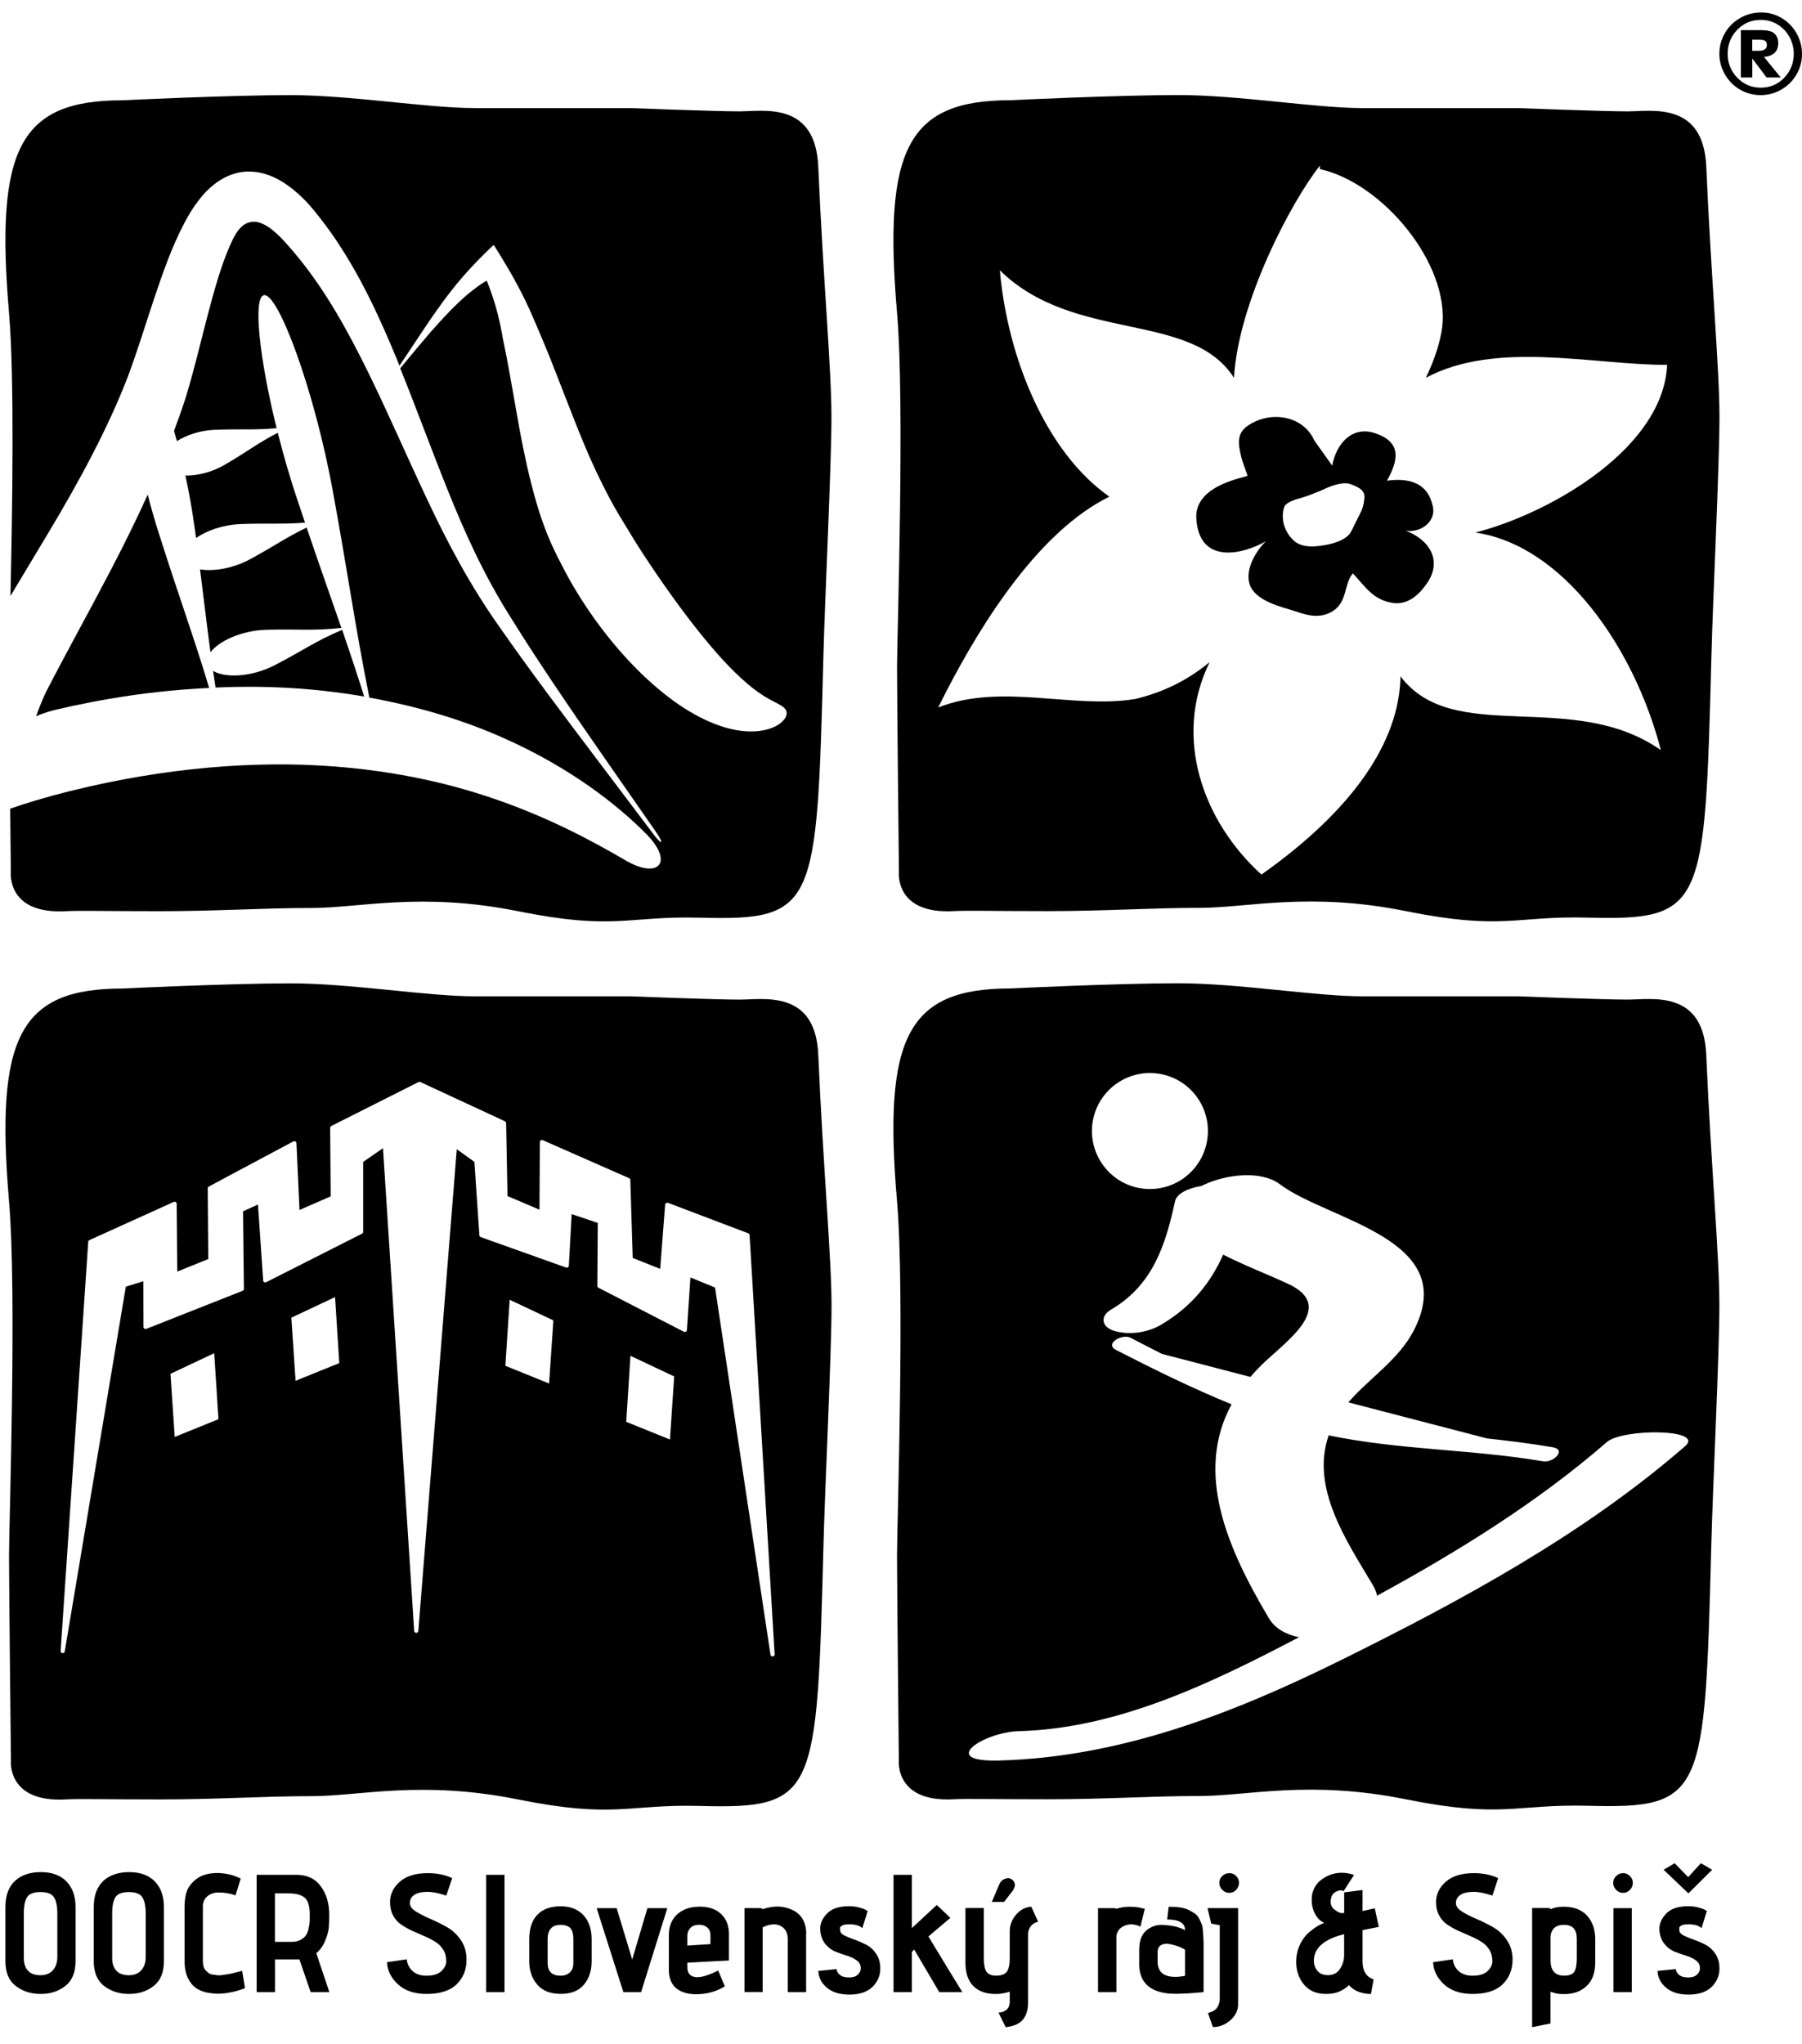<?xml version="1.0" encoding="UTF-8"?> <svg xmlns="http://www.w3.org/2000/svg" width="82" height="93" viewBox="0 0 82 93" fill="none"> <path d="M79.735 1.807V2.311H80.02C80.276 2.311 80.402 2.222 80.402 2.046C80.402 1.943 80.365 1.874 80.289 1.84C80.243 1.821 80.156 1.807 80.034 1.807H79.735ZM79.215 1.37H80.107C80.392 1.37 80.591 1.409 80.703 1.492C80.846 1.598 80.919 1.754 80.919 1.963C80.919 2.338 80.703 2.547 80.269 2.59L81.032 3.524H80.388L79.739 2.663V3.524H79.218V1.37H79.215ZM80.146 0.906C79.716 0.899 79.354 1.048 79.059 1.35C78.764 1.651 78.618 2.019 78.618 2.447C78.618 2.871 78.764 3.233 79.052 3.534C79.344 3.836 79.699 3.989 80.123 3.989C80.548 3.989 80.906 3.836 81.197 3.531C81.482 3.229 81.625 2.868 81.625 2.447C81.625 2.159 81.552 1.893 81.409 1.645C81.264 1.399 81.065 1.207 80.813 1.071C80.604 0.962 80.385 0.906 80.146 0.906ZM80.153 0.567C80.498 0.567 80.819 0.66 81.115 0.846C81.409 1.032 81.635 1.28 81.794 1.592C81.93 1.864 82 2.149 82 2.447C82 2.802 81.91 3.127 81.728 3.425C81.545 3.723 81.297 3.955 80.982 4.118C80.713 4.257 80.428 4.327 80.126 4.327C79.769 4.327 79.44 4.237 79.142 4.055C78.844 3.873 78.615 3.624 78.449 3.306C78.31 3.034 78.24 2.749 78.24 2.45C78.24 2.089 78.333 1.761 78.519 1.462C78.701 1.164 78.956 0.932 79.278 0.77C79.543 0.634 79.835 0.567 80.153 0.567Z" fill="black"></path> <path d="M77.643 47.988C77.517 45.004 75.157 45.475 74.053 45.475C72.949 45.475 69.084 45.326 69.084 45.326H62.039C59.828 45.326 56.377 44.732 53.615 44.732C50.854 44.732 45.957 44.968 45.957 44.968C41.306 44.974 40.179 47.189 40.819 54.641C41.177 58.828 40.819 69.284 40.819 70.763C40.819 72.241 40.902 80.085 40.902 80.085C40.902 80.085 40.7 82.004 43.398 81.855C44.015 81.822 45.056 81.855 47.678 81.855C50.3 81.855 52.372 81.706 54.583 81.706C56.794 81.706 59.553 80.967 63.972 81.855C68.391 82.744 68.944 82.067 72.256 82.15C77.55 82.29 77.574 81.68 77.872 70.319C77.945 67.507 78.24 61.593 78.24 59.375C78.243 57.161 77.859 53.014 77.643 47.988ZM49.713 51.094C49.912 49.652 51.245 48.641 52.687 48.84C54.132 49.039 55.14 50.371 54.941 51.813C54.742 53.259 53.41 54.267 51.964 54.068C50.526 53.869 49.514 52.536 49.713 51.094ZM76.679 65.793C72.047 69.818 66.495 72.815 61.015 75.527C56.105 77.953 50.986 79.946 45.447 80.092C42.655 80.165 44.777 78.795 46.365 78.756C50.867 78.636 55.127 76.571 59.112 74.482C58.528 74.366 58.024 74.091 57.746 73.627C55.836 70.418 54.358 66.997 56.042 63.887C54.255 63.158 52.525 62.306 50.791 61.417C50.24 61.136 51.059 60.662 51.441 60.857C51.911 61.099 52.389 61.348 52.873 61.593L56.901 62.641C57.083 62.429 57.279 62.22 57.494 62.014C58.605 60.957 60.822 59.428 58.611 58.404C57.623 57.947 56.615 57.565 55.661 57.078C55.081 58.374 54.215 59.455 52.823 60.274C52.216 60.629 51.368 60.751 50.691 60.542C50.124 60.363 50.041 59.879 50.569 59.571C52.438 58.474 53.035 56.67 53.469 54.651C53.546 54.293 54.076 54.051 54.666 53.955C55.76 53.408 57.388 53.229 58.246 53.879C60.431 55.526 66.451 56.339 64.356 60.486C63.667 61.852 62.314 62.691 61.356 63.798L67.668 65.439C68.666 65.548 69.664 65.671 70.655 65.84C71.308 65.953 70.675 66.559 70.221 66.48C67.012 65.933 63.66 65.966 60.461 65.299C59.632 67.686 61.263 70.083 62.477 72.119C62.573 72.281 62.632 72.44 62.662 72.593C66.352 70.581 69.949 68.356 73.125 65.601C73.834 64.985 77.607 64.988 76.679 65.793Z" fill="black"></path> <path d="M37.236 47.989C37.11 45.008 34.75 45.476 33.646 45.476C32.542 45.476 28.676 45.326 28.676 45.326H21.632C19.424 45.326 15.969 44.736 13.208 44.736C10.446 44.736 5.55 44.972 5.55 44.972C0.899 44.978 -0.225 47.19 0.411 54.649C0.769 58.836 0.411 69.291 0.411 70.77C0.411 72.249 0.498 80.092 0.498 80.092C0.498 80.092 0.295 82.012 2.994 81.862C3.611 81.826 4.651 81.862 7.274 81.862C9.899 81.862 11.971 81.713 14.179 81.713C16.387 81.713 19.149 80.974 23.571 81.862C27.99 82.751 28.544 82.071 31.855 82.158C37.15 82.297 37.173 81.687 37.471 70.326C37.544 67.518 37.839 61.6 37.839 59.379C37.836 57.161 37.451 53.014 37.236 47.989ZM7.95 65.37L7.758 62.499L9.747 61.561L9.942 64.564L7.95 65.37ZM13.45 62.817L13.258 59.946L15.247 59.008L15.439 62.011L13.45 62.817ZM24.986 62.94L22.997 62.134L23.193 59.131L25.182 60.069L24.986 62.94ZM30.486 65.489L28.497 64.683L28.689 61.68L30.679 62.618L30.486 65.489ZM35.164 75.358C35.161 75.358 35.157 75.358 35.154 75.358C35.108 75.358 35.068 75.325 35.061 75.279L32.538 58.574L31.418 58.116L31.259 60.506C31.255 60.54 31.239 60.566 31.209 60.583C31.183 60.599 31.146 60.599 31.119 60.586L27.234 58.584C27.201 58.567 27.181 58.534 27.181 58.498L27.201 55.633L26.014 55.235L25.885 57.583C25.885 57.612 25.868 57.639 25.842 57.655C25.815 57.672 25.785 57.675 25.759 57.665L21.877 56.28C21.84 56.266 21.817 56.233 21.814 56.197L21.588 52.858L20.786 52.282L19.036 74.198C19.032 74.248 18.989 74.284 18.94 74.284C18.89 74.284 18.85 74.244 18.847 74.195L17.428 52.235L16.526 52.858V56.038C16.526 56.074 16.506 56.107 16.473 56.124L12.111 58.332C12.081 58.345 12.047 58.345 12.021 58.328C11.995 58.312 11.975 58.282 11.975 58.252L11.739 54.798L11.06 55.106L11.099 58.633C11.099 58.673 11.076 58.71 11.04 58.723L6.66 60.453C6.631 60.463 6.597 60.46 6.571 60.443C6.544 60.427 6.528 60.397 6.528 60.364L6.521 58.289L5.726 58.534L2.947 75.126C2.941 75.176 2.894 75.212 2.841 75.206C2.792 75.199 2.755 75.156 2.759 75.106L4.015 56.495C4.018 56.462 4.038 56.429 4.071 56.416L7.907 54.678C7.937 54.665 7.97 54.669 7.996 54.685C8.023 54.702 8.04 54.731 8.04 54.765L8.066 57.848L9.478 57.278L9.452 54.065C9.452 54.029 9.472 53.995 9.502 53.979L13.347 51.927C13.377 51.91 13.41 51.914 13.44 51.927C13.47 51.943 13.486 51.973 13.49 52.006L13.629 55.046L15.048 54.426L15.024 51.31C15.024 51.274 15.044 51.241 15.078 51.224L19.046 49.225C19.072 49.212 19.102 49.212 19.129 49.225L22.974 51.009C23.007 51.025 23.027 51.055 23.031 51.091L23.094 54.413L24.549 55.033L24.566 51.957C24.566 51.923 24.582 51.894 24.609 51.877C24.635 51.861 24.668 51.857 24.698 51.87L28.627 53.598C28.66 53.611 28.683 53.644 28.683 53.681L28.792 57.228L30.042 57.725L30.267 54.804C30.271 54.775 30.287 54.748 30.311 54.731C30.337 54.715 30.367 54.712 30.397 54.721L34.05 56.107C34.087 56.12 34.11 56.154 34.11 56.19L35.25 75.265C35.254 75.308 35.214 75.352 35.164 75.358Z" fill="black"></path> <path d="M9.696 30.52C9.733 30.765 9.769 31.017 9.809 31.279C10.439 31.252 11.062 31.239 11.682 31.246C13.386 31.262 15.024 31.422 16.572 31.687C16.214 30.55 15.889 29.585 15.571 28.653C14.328 29.18 13.814 29.582 12.524 30.251C11.437 30.815 10.23 30.851 9.696 30.52Z" fill="black"></path> <path d="M37.235 7.579C37.106 4.596 34.749 5.066 33.645 5.066C32.541 5.066 28.672 4.917 28.672 4.917H21.631C19.423 4.917 15.972 4.327 13.207 4.327C10.446 4.327 5.549 4.563 5.549 4.563C0.895 4.569 -0.229 6.78 0.411 14.236C0.663 17.193 0.56 23.27 0.477 27.112C1.034 26.177 1.594 25.256 2.145 24.334C3.673 21.788 4.936 19.424 5.821 17.127C6.252 15.976 6.613 14.78 7.005 13.61C7.402 12.436 7.794 11.279 8.397 10.129C8.47 9.993 8.559 9.834 8.675 9.641C8.788 9.459 8.908 9.287 9.034 9.121C9.285 8.793 9.574 8.501 9.899 8.275C10.224 8.05 10.592 7.891 10.976 7.831C11.361 7.772 11.755 7.815 12.117 7.931C12.846 8.163 13.482 8.687 13.99 9.23C14.195 9.456 14.387 9.688 14.56 9.913C14.729 10.132 14.901 10.357 15.064 10.589C16.36 12.433 17.245 14.379 18.051 16.321C18.097 16.427 18.134 16.534 18.177 16.64L18.797 15.708L19.344 14.889C19.526 14.617 19.685 14.385 19.887 14.1C20.275 13.55 20.686 13.013 21.12 12.522C21.339 12.274 21.561 12.035 21.79 11.8L22.142 11.448L22.321 11.276L22.413 11.19C22.427 11.18 22.447 11.146 22.456 11.16L22.49 11.176C22.987 11.965 23.454 12.748 23.919 13.699C24.031 13.938 24.147 14.183 24.253 14.438L24.552 15.134C24.721 15.529 24.887 15.93 25.052 16.341L26.067 18.937C26.425 19.849 26.816 20.817 27.306 21.814C27.499 22.206 27.691 22.587 27.897 22.955C28.102 23.326 28.301 23.648 28.546 24.049C28.987 24.791 29.445 25.484 29.909 26.164C30.834 27.513 31.759 28.733 32.584 29.675C33.413 30.623 34.136 31.259 34.666 31.601C34.935 31.78 35.17 31.896 35.369 31.999C35.568 32.105 35.727 32.197 35.78 32.347C35.83 32.486 35.773 32.681 35.545 32.874C35.319 33.066 34.898 33.242 34.361 33.272C33.821 33.305 33.191 33.189 32.551 32.943C31.911 32.698 31.262 32.33 30.628 31.869C29.362 30.944 28.142 29.668 27.058 28.16C26.521 27.41 26 26.575 25.563 25.706C25.354 25.312 25.112 24.821 24.923 24.354C24.731 23.88 24.568 23.402 24.426 22.922C24.068 21.702 23.849 20.618 23.66 19.627L23.173 16.888C23.096 16.464 23.017 16.056 22.934 15.652L22.874 15.363L22.841 15.164L22.758 14.747C22.636 14.173 22.453 13.53 22.168 12.817L22.151 12.777C22.148 12.758 22.135 12.781 22.125 12.781L22.069 12.814L21.956 12.883C21.88 12.933 21.8 12.986 21.724 13.043C21.568 13.155 21.409 13.281 21.243 13.421C20.918 13.702 20.573 14.037 20.209 14.428C20.033 14.614 19.808 14.869 19.602 15.098L18.969 15.844L18.213 16.756C18.942 18.562 19.605 20.386 20.345 22.226C21.14 24.218 22.042 26.214 23.299 28.186C24.535 30.172 25.937 32.221 27.459 34.412L29.833 37.823C30.244 38.417 30.134 38.49 29.707 37.913L27.204 34.598C25.593 32.466 24.098 30.487 22.748 28.547C21.372 26.615 20.318 24.599 19.4 22.64C18.475 20.677 17.649 18.761 16.741 16.911C15.833 15.068 14.848 13.278 13.575 11.717C13.419 11.521 13.25 11.332 13.081 11.136C12.915 10.947 12.75 10.775 12.577 10.616C12.329 10.39 12.09 10.218 11.798 10.125C11.51 10.026 11.178 10.119 10.97 10.338C10.86 10.444 10.774 10.566 10.698 10.695C10.661 10.758 10.625 10.825 10.592 10.891L10.469 11.16C10.061 12.081 9.753 13.185 9.451 14.335C9.146 15.492 8.864 16.719 8.47 18.025C8.304 18.549 8.115 19.076 7.92 19.603C7.966 19.756 8.006 19.912 8.049 20.067C8.493 19.792 9.1 19.58 9.76 19.554C10.97 19.504 11.576 19.577 12.587 19.477C11.788 16.245 11.517 13.553 12.001 13.431C12.644 13.265 14.315 17.753 15.16 22.421C15.889 26.429 16.134 28.352 16.808 31.737C19.088 32.148 21.164 32.788 22.931 33.583C25.971 34.932 28.105 36.627 29.398 37.929C30.695 39.242 29.959 40.018 28.457 39.136C26.958 38.264 24.784 37.067 21.943 36.159C19.108 35.244 15.598 34.671 11.706 34.79C9.76 34.846 7.724 35.065 5.649 35.453C5.132 35.549 4.608 35.658 4.087 35.775L3.129 36.003C2.635 36.126 2.138 36.262 1.637 36.411C1.253 36.524 0.858 36.656 0.464 36.789C0.451 35.32 0.431 33.57 0.421 32.231C0.444 35.045 0.494 39.683 0.494 39.683C0.494 39.683 0.292 41.602 2.99 41.453C3.61 41.42 4.648 41.453 7.27 41.453C9.892 41.453 11.964 41.307 14.175 41.307C16.387 41.307 19.148 40.568 23.567 41.453C27.986 42.342 28.536 41.662 31.852 41.748C37.146 41.888 37.169 41.278 37.467 29.917C37.54 27.109 37.835 21.188 37.835 18.97C37.835 16.752 37.451 12.605 37.235 7.579Z" fill="black"></path> <path d="M11.373 25.445C10.581 25.87 9.713 26.002 9.103 25.903C9.282 27.312 9.411 28.439 9.577 29.672C9.964 29.165 10.976 28.688 12.103 28.651C13.555 28.608 14.198 28.711 15.534 28.565C15.053 27.166 14.566 25.81 13.953 24C13.005 24.457 12.487 24.842 11.373 25.445Z" fill="black"></path> <path d="M12.64 19.689C11.742 20.149 11.271 20.537 10.227 21.144C9.627 21.492 8.97 21.644 8.437 21.634C8.592 22.357 8.732 23.113 8.838 23.875C8.867 24.084 8.894 24.283 8.921 24.476C9.408 24.137 10.14 23.875 10.943 23.842C12.203 23.793 12.842 23.862 13.88 23.776C13.777 23.471 13.674 23.159 13.562 22.828C13.204 21.777 12.899 20.709 12.64 19.689Z" fill="black"></path> <path d="M6.723 22.501C6.206 23.641 5.643 24.785 5.033 25.949C4.055 27.825 3.04 29.645 2.112 31.445C2.089 31.492 2.042 31.581 2.046 31.581L2.026 31.621L1.993 31.701L1.926 31.853L1.807 32.145L1.701 32.423L1.651 32.559C1.655 32.566 1.635 32.596 1.651 32.582L1.688 32.566L1.764 32.533C1.993 32.443 2.208 32.373 2.424 32.317L2.586 32.277L3.276 32.121C3.849 31.999 4.423 31.886 4.993 31.79C6.521 31.528 8.036 31.369 9.518 31.296C8.775 28.833 8.192 27.301 7.221 24.241C7.035 23.665 6.869 23.078 6.723 22.501Z" fill="black"></path> <path d="M63.962 24.141C64.659 24.264 65.428 23.694 65.172 22.934C64.907 21.874 63.966 21.748 63.114 21.87C63.598 20.992 63.85 20.12 62.547 19.699C61.503 19.371 60.8 20.206 60.621 21.184L59.805 20.034C59.318 18.933 57.869 18.658 56.825 19.338C56.255 19.692 56.341 20.196 56.487 20.806C56.54 21.028 56.686 21.383 56.769 21.635C56.795 21.715 54.345 22.01 54.438 23.584C54.564 25.719 56.576 25.215 57.604 24.625C57.16 25.05 56.633 25.918 56.871 26.604C57.147 27.344 58.254 27.592 58.95 27.811C59.51 28.007 60.081 28.156 60.651 27.801C61.324 27.373 61.151 26.561 61.562 26.084C62.139 26.697 62.484 27.311 63.425 27.436C64.055 27.506 64.546 27.092 64.917 26.561C65.653 25.527 65.07 24.559 63.962 24.141ZM61.957 23.226C61.854 23.448 61.741 23.664 61.632 23.876C61.556 24.025 61.483 24.234 61.357 24.353C60.995 24.698 60.326 24.817 59.848 24.854C59.523 24.877 59.132 24.831 58.884 24.602C58.459 24.218 58.264 23.627 58.436 23.074C58.512 22.835 59.01 22.706 59.205 22.653C59.461 22.583 60.087 22.338 60.273 22.245C60.571 22.102 61.135 21.894 61.469 22.029C61.748 22.139 62.103 22.268 62.089 22.623C62.08 22.809 62.033 23.057 61.957 23.226Z" fill="black"></path> <path d="M77.644 7.58C77.515 4.599 75.158 5.067 74.054 5.067C72.95 5.067 69.085 4.918 69.085 4.918H62.04C59.832 4.918 56.381 4.324 53.616 4.324C50.851 4.324 45.958 4.56 45.958 4.56C41.307 4.566 40.18 6.777 40.82 14.233C41.178 18.42 40.82 28.876 40.82 30.358C40.82 31.837 40.906 39.68 40.906 39.68C40.906 39.68 40.704 41.6 43.399 41.45C44.019 41.414 45.056 41.45 47.679 41.45C50.304 41.45 52.376 41.301 54.584 41.301C56.795 41.301 59.557 40.562 63.973 41.45C68.392 42.339 68.945 41.659 72.26 41.745C77.555 41.881 77.578 41.271 77.876 29.91C77.949 27.102 78.244 21.185 78.244 18.964C78.244 16.753 77.86 12.605 77.644 7.58ZM75.576 34.124C71.544 31.303 66.134 33.971 63.731 30.769C63.674 33.753 61.566 36.846 57.402 39.786C54.737 37.376 53.364 33.537 55.045 30.123C54.15 30.852 53.109 31.449 51.66 31.8C48.813 32.264 45.564 31.054 42.693 32.185C44.311 28.913 46.824 24.762 49.893 22.916C50.096 22.793 50.288 22.693 50.48 22.594C47.636 20.608 45.855 16.338 45.498 12.297C48.882 15.619 54.2 14.124 56.152 17.19C56.351 13.703 58.814 9.091 60.064 7.533V7.692C62.932 8.332 65.965 12.005 65.63 14.876C65.541 15.562 65.275 16.375 64.884 17.187C68.087 15.476 72.456 16.6 75.864 16.6C75.685 20.376 70.649 23.254 67.41 24.152C67.318 24.179 67.225 24.202 67.135 24.228C71.127 24.805 74.369 29.456 75.576 34.124Z" fill="black"></path> <path d="M77.398 84.764L76.821 85.397L76.205 84.764L75.704 85.062L76.831 86.136L77.912 85.062L77.398 84.764ZM75.817 90.429C76.066 90.638 76.404 90.741 76.835 90.741C77.296 90.741 77.647 90.625 77.886 90.393C78.124 90.161 78.244 89.882 78.244 89.551C78.244 89.296 78.184 89.077 78.065 88.894C77.945 88.712 77.799 88.573 77.627 88.483C77.455 88.39 77.282 88.314 77.11 88.254C76.937 88.195 76.785 88.132 76.649 88.069C76.516 88.006 76.44 87.936 76.424 87.86C76.424 87.823 76.42 87.784 76.414 87.734C76.407 87.684 76.437 87.641 76.503 87.601C76.573 87.562 76.675 87.542 76.818 87.542C77.106 87.542 77.309 87.601 77.428 87.718L77.67 86.938L77.581 86.885C77.521 86.849 77.418 86.812 77.276 86.776C77.133 86.736 76.981 86.72 76.818 86.72C76.357 86.72 76.019 86.836 75.807 87.071C75.608 87.28 75.509 87.509 75.509 87.757C75.509 87.787 75.512 87.817 75.515 87.85C75.542 88.095 75.621 88.294 75.754 88.453C75.886 88.609 76.042 88.725 76.218 88.792C76.394 88.861 76.566 88.921 76.739 88.974C76.911 89.027 77.057 89.1 77.176 89.186C77.296 89.276 77.355 89.392 77.355 89.541C77.355 89.653 77.309 89.75 77.219 89.836C77.126 89.919 76.997 89.962 76.831 89.962C76.639 89.962 76.496 89.922 76.4 89.839C76.308 89.76 76.261 89.67 76.261 89.581L75.426 89.663C75.439 89.965 75.568 90.22 75.817 90.429ZM74.255 86.809H73.42V90.628H74.255V86.809ZM74.169 85.977C74.259 85.884 74.302 85.778 74.302 85.655C74.302 85.539 74.259 85.437 74.169 85.347C74.08 85.258 73.977 85.215 73.861 85.215C73.738 85.215 73.632 85.258 73.543 85.347C73.45 85.437 73.407 85.539 73.407 85.655C73.407 85.778 73.453 85.884 73.543 85.977C73.632 86.07 73.742 86.113 73.861 86.113C73.977 86.113 74.08 86.07 74.169 85.977ZM71.64 89.697C71.564 89.819 71.408 89.879 71.176 89.879C70.765 89.879 70.559 89.65 70.559 89.193V88.155C70.559 87.973 70.609 87.83 70.712 87.724C70.814 87.618 70.967 87.568 71.176 87.568C71.56 87.568 71.752 87.777 71.752 88.195V89.087C71.752 89.372 71.716 89.577 71.64 89.697ZM70.559 90.612C70.569 90.612 70.609 90.625 70.678 90.648C70.748 90.675 70.818 90.691 70.887 90.701C70.957 90.711 71.056 90.718 71.176 90.718C71.6 90.718 71.945 90.595 72.203 90.346C72.462 90.101 72.591 89.746 72.591 89.282V88.221C72.591 87.784 72.469 87.429 72.223 87.154C71.978 86.879 71.62 86.743 71.146 86.743C70.924 86.743 70.728 86.779 70.559 86.856L70.513 86.802H69.72V92.223L70.556 92.054V90.612H70.559ZM65.709 90.273C66.027 90.565 66.462 90.711 67.012 90.711C67.625 90.711 68.083 90.562 68.381 90.27C68.679 89.975 68.829 89.6 68.829 89.15C68.829 88.808 68.742 88.513 68.57 88.261C68.398 88.009 68.189 87.814 67.944 87.674C67.698 87.535 67.45 87.412 67.198 87.303C66.946 87.197 66.73 87.088 66.548 86.975C66.365 86.862 66.266 86.743 66.253 86.61V86.564C66.253 86.428 66.312 86.312 66.435 86.219C66.571 86.116 66.787 86.067 67.075 86.067C67.287 86.067 67.566 86.123 67.91 86.236C67.937 86.166 67.97 86.06 68.016 85.924C68.063 85.788 68.099 85.672 68.129 85.579L68.175 85.443C67.857 85.291 67.486 85.215 67.065 85.215C66.511 85.215 66.087 85.347 65.792 85.606C65.494 85.868 65.348 86.176 65.348 86.531C65.348 86.763 65.394 86.968 65.49 87.141C65.583 87.313 65.706 87.452 65.858 87.555C66.011 87.658 66.177 87.754 66.359 87.837C66.541 87.92 66.724 87.999 66.903 88.076C67.082 88.152 67.247 88.238 67.4 88.331C67.552 88.424 67.675 88.546 67.768 88.692C67.861 88.838 67.91 89.014 67.91 89.219C67.91 89.382 67.837 89.534 67.688 89.673C67.542 89.813 67.314 89.882 67.002 89.882C66.75 89.882 66.544 89.813 66.385 89.677C66.226 89.541 66.137 89.359 66.11 89.136L65.212 89.266C65.232 89.647 65.394 89.982 65.709 90.273ZM60.975 89.571C60.849 89.763 60.663 89.856 60.421 89.856C60.193 89.856 60.024 89.776 59.911 89.61C59.828 89.494 59.788 89.358 59.788 89.206C59.788 89.15 59.791 89.09 59.801 89.03C59.888 88.543 60.342 88.195 61.164 87.993V88.924C61.167 89.166 61.101 89.382 60.975 89.571ZM62.003 89.233V87.807L62.742 87.661L62.56 86.816L62.003 86.938V85.984L61.167 86.09V87.028L61.084 87.034H61.068C60.972 87.034 60.852 86.975 60.71 86.859C60.604 86.773 60.551 86.657 60.551 86.507C60.551 86.458 60.557 86.405 60.574 86.348C60.604 86.206 60.687 86.106 60.816 86.05C60.892 86.013 60.959 85.997 61.015 85.997C61.061 85.997 61.101 86.01 61.138 86.037L61.615 85.297C61.423 85.231 61.237 85.198 61.058 85.198C60.799 85.198 60.547 85.264 60.305 85.397C59.894 85.629 59.689 85.977 59.689 86.434C59.689 86.67 59.742 86.882 59.845 87.074C59.947 87.267 60.087 87.403 60.259 87.479C60.179 87.505 60.083 87.548 59.971 87.615C59.858 87.681 59.729 87.774 59.583 87.893C59.437 88.013 59.307 88.175 59.195 88.384C59.082 88.593 59.016 88.821 58.989 89.07C58.986 89.136 58.983 89.199 58.983 89.262C58.983 89.627 59.085 89.952 59.294 90.23C59.533 90.552 59.881 90.711 60.335 90.711C60.597 90.711 60.819 90.668 60.998 90.578C61.177 90.489 61.303 90.399 61.38 90.307C61.515 90.459 61.678 90.565 61.867 90.628C62.042 90.684 62.205 90.711 62.344 90.711H62.384L62.507 90.048C62.169 89.935 62.003 89.663 62.003 89.233ZM56.38 85.655C56.38 85.533 56.337 85.43 56.251 85.344C56.165 85.258 56.062 85.215 55.939 85.215C55.817 85.215 55.711 85.258 55.621 85.344C55.532 85.43 55.485 85.533 55.485 85.655C55.485 85.778 55.532 85.884 55.621 85.977C55.714 86.07 55.82 86.113 55.939 86.113C56.062 86.113 56.165 86.067 56.251 85.977C56.337 85.884 56.38 85.778 56.38 85.655ZM55.449 91.212C55.409 91.301 55.369 91.367 55.319 91.41C55.27 91.454 55.217 91.49 55.15 91.517C55.087 91.543 55.044 91.56 55.021 91.566C54.998 91.573 54.978 91.573 54.965 91.573L55.194 92.219C55.479 92.219 55.737 92.12 55.972 91.921C56.208 91.722 56.331 91.48 56.34 91.198V86.806H54.948L55.117 87.509L55.505 87.585V90.893C55.505 91.016 55.489 91.122 55.449 91.212ZM53.483 89.935C52.946 89.935 52.677 89.703 52.677 89.233V88.811C52.677 88.659 52.727 88.553 52.83 88.49C52.899 88.45 52.982 88.43 53.075 88.43C53.115 88.43 53.155 88.433 53.198 88.437C53.344 88.463 53.483 88.5 53.612 88.546C53.741 88.596 53.847 88.646 53.927 88.702V89.886C53.761 89.919 53.615 89.935 53.483 89.935ZM54.756 88.072C54.752 88.006 54.746 87.913 54.736 87.797C54.726 87.681 54.706 87.588 54.676 87.519C54.647 87.449 54.607 87.369 54.564 87.276C54.517 87.184 54.454 87.111 54.375 87.054C54.295 86.998 54.199 86.945 54.093 86.892C53.987 86.839 53.858 86.799 53.702 86.776C53.546 86.753 53.373 86.743 53.181 86.743L53.112 87.323C53.655 87.323 53.927 87.485 53.927 87.81C53.821 87.751 53.685 87.698 53.523 87.654C53.36 87.611 53.168 87.585 52.946 87.575C52.919 87.568 52.893 87.568 52.863 87.568C52.674 87.568 52.508 87.608 52.362 87.691C52.011 87.863 51.839 88.201 51.839 88.705V89.339V89.445C51.878 90.181 52.316 90.595 53.148 90.688C53.244 90.698 53.364 90.704 53.506 90.704C53.821 90.704 54.242 90.678 54.769 90.628V88.357C54.763 88.235 54.759 88.138 54.756 88.072ZM50.798 88.172C50.798 87.906 50.917 87.721 51.156 87.615C51.262 87.568 51.371 87.545 51.484 87.545C51.616 87.545 51.752 87.582 51.895 87.651L52.094 86.836C51.885 86.789 51.746 86.763 51.676 86.753C51.63 86.749 51.56 86.746 51.464 86.746H51.311C51.139 86.749 50.97 86.783 50.801 86.839L50.741 86.809H49.965V90.628H50.801V88.172H50.798ZM46.06 86.047C46.14 85.941 46.183 85.841 46.183 85.748C46.183 85.732 46.18 85.718 46.176 85.702C46.156 85.599 46.097 85.523 45.994 85.473C45.964 85.453 45.924 85.443 45.881 85.443C45.842 85.443 45.792 85.453 45.735 85.473C45.619 85.51 45.533 85.586 45.483 85.702L45.132 86.524H45.689L46.06 86.047ZM46.551 91.875C46.707 91.682 46.783 91.424 46.783 91.092V87.983C46.783 87.857 46.823 87.741 46.902 87.635C46.982 87.528 47.095 87.459 47.24 87.426L46.929 86.74C46.644 86.766 46.412 86.892 46.226 87.117C46.04 87.343 45.948 87.591 45.948 87.86V89.057C45.948 89.388 45.898 89.607 45.802 89.716C45.706 89.826 45.546 89.879 45.324 89.879C45.125 89.879 44.983 89.823 44.897 89.707C44.81 89.591 44.767 89.375 44.767 89.053V86.802H43.932V89.282C43.932 89.756 44.051 90.111 44.293 90.353C44.535 90.595 44.877 90.714 45.324 90.714C45.513 90.714 45.719 90.678 45.948 90.608V91.049C45.948 91.228 45.895 91.358 45.792 91.437C45.689 91.517 45.57 91.56 45.437 91.56L45.765 92.223C46.133 92.183 46.395 92.067 46.551 91.875ZM42.248 88.095L43.246 87.25L42.629 86.663L41.495 87.714V85.291H40.66V90.628H41.495V88.798L41.601 88.692L42.742 90.628H43.793C43.504 90.164 42.987 89.322 42.248 88.095ZM37.63 90.429C37.879 90.638 38.22 90.741 38.648 90.741C39.108 90.741 39.46 90.625 39.699 90.393C39.937 90.161 40.057 89.882 40.057 89.551C40.057 89.296 39.997 89.077 39.877 88.894C39.758 88.712 39.612 88.573 39.44 88.483C39.268 88.394 39.095 88.314 38.923 88.254C38.75 88.195 38.598 88.132 38.462 88.069C38.326 88.006 38.253 87.936 38.236 87.86C38.236 87.823 38.233 87.784 38.223 87.734C38.217 87.684 38.246 87.641 38.316 87.601C38.386 87.562 38.489 87.542 38.631 87.542C38.919 87.542 39.122 87.601 39.241 87.718L39.483 86.938L39.39 86.885C39.331 86.849 39.228 86.812 39.085 86.776C38.943 86.736 38.79 86.72 38.628 86.72C38.167 86.72 37.829 86.836 37.617 87.071C37.418 87.28 37.322 87.509 37.322 87.757C37.322 87.787 37.325 87.817 37.328 87.85C37.355 88.095 37.434 88.294 37.567 88.453C37.703 88.609 37.855 88.725 38.031 88.792C38.207 88.858 38.379 88.921 38.551 88.974C38.724 89.027 38.87 89.1 38.989 89.186C39.108 89.276 39.168 89.392 39.168 89.541C39.168 89.653 39.122 89.75 39.032 89.836C38.943 89.919 38.813 89.962 38.644 89.962C38.452 89.962 38.309 89.922 38.213 89.839C38.12 89.76 38.071 89.67 38.071 89.581L37.235 89.663C37.252 89.965 37.381 90.22 37.63 90.429ZM36.688 87.989C36.688 87.452 36.473 87.081 36.042 86.882C35.833 86.786 35.614 86.736 35.379 86.736C35.17 86.736 34.951 86.773 34.716 86.852L34.616 86.806H33.877V90.625H34.706V87.681C34.895 87.588 35.067 87.545 35.223 87.545C35.329 87.545 35.429 87.568 35.518 87.615C35.737 87.727 35.846 87.93 35.846 88.225V90.628H36.682V87.989H36.688ZM31.278 88.51V88.052C31.278 87.93 31.321 87.82 31.407 87.718C31.494 87.615 31.633 87.565 31.825 87.565C31.968 87.565 32.087 87.605 32.183 87.688C32.279 87.767 32.329 87.886 32.329 88.039V88.444L31.278 88.51ZM33.174 88.019C33.174 87.618 33.055 87.303 32.82 87.078C32.584 86.852 32.256 86.74 31.835 86.74C31.414 86.74 31.076 86.856 30.821 87.084C30.565 87.313 30.436 87.635 30.436 88.046V89.61C30.436 89.992 30.552 90.277 30.787 90.466C31.01 90.638 31.305 90.724 31.669 90.724H31.729C32.19 90.714 32.608 90.595 32.985 90.366L32.68 89.644C32.279 89.846 31.964 89.948 31.736 89.948C31.699 89.948 31.666 89.945 31.63 89.942C31.397 89.905 31.278 89.76 31.278 89.501V89.289L33.171 89.189V88.019H33.174ZM30.366 86.809H29.461L28.768 89.143L28.062 86.809H27.151L28.367 90.628H29.173L30.366 86.809ZM25.927 89.736C25.818 89.832 25.679 89.882 25.513 89.882C25.119 89.882 24.92 89.69 24.92 89.302V88.218C24.92 87.787 25.119 87.568 25.513 87.568C25.583 87.568 25.646 87.575 25.699 87.585C25.752 87.595 25.811 87.618 25.881 87.658C25.951 87.694 26 87.761 26.037 87.857C26.073 87.95 26.09 88.072 26.09 88.218V89.302C26.093 89.494 26.037 89.64 25.927 89.736ZM26.547 87.124C26.299 86.859 25.954 86.723 25.513 86.723C25.052 86.723 24.698 86.852 24.452 87.108C24.207 87.363 24.084 87.734 24.084 88.218V89.226C24.084 89.647 24.204 90.002 24.446 90.283C24.688 90.565 25.042 90.708 25.513 90.708C25.984 90.708 26.338 90.569 26.571 90.29C26.803 90.011 26.922 89.657 26.922 89.229V88.221C26.922 87.757 26.796 87.393 26.547 87.124ZM22.957 85.291H22.122V90.628H22.957V85.291ZM18.11 90.273C18.425 90.565 18.863 90.711 19.413 90.711C20.026 90.711 20.484 90.562 20.782 90.27C21.081 89.975 21.23 89.6 21.23 89.15C21.23 88.808 21.144 88.513 20.971 88.261C20.799 88.009 20.59 87.814 20.345 87.674C20.099 87.535 19.851 87.412 19.599 87.303C19.347 87.194 19.131 87.088 18.949 86.975C18.767 86.862 18.667 86.743 18.651 86.61V86.564C18.651 86.428 18.71 86.312 18.833 86.219C18.969 86.116 19.184 86.067 19.473 86.067C19.685 86.067 19.963 86.123 20.308 86.236C20.335 86.166 20.368 86.06 20.414 85.924C20.461 85.788 20.497 85.672 20.53 85.579L20.577 85.443C20.259 85.291 19.887 85.215 19.466 85.215C18.913 85.215 18.488 85.347 18.193 85.606C17.895 85.868 17.749 86.176 17.749 86.531C17.749 86.763 17.795 86.968 17.888 87.141C17.981 87.313 18.104 87.452 18.256 87.555C18.409 87.658 18.575 87.754 18.757 87.837C18.939 87.92 19.122 87.999 19.3 88.076C19.48 88.152 19.645 88.238 19.798 88.331C19.95 88.424 20.073 88.546 20.166 88.692C20.259 88.838 20.305 89.014 20.305 89.219C20.305 89.382 20.232 89.534 20.083 89.673C19.937 89.813 19.708 89.882 19.4 89.882C19.148 89.882 18.942 89.813 18.783 89.677C18.628 89.541 18.535 89.359 18.508 89.136L17.61 89.266C17.63 89.647 17.792 89.982 18.11 90.273ZM12.514 86.136H13.131C13.459 86.136 13.705 86.199 13.86 86.328C14.016 86.454 14.096 86.716 14.096 87.108C14.096 87.24 14.096 87.343 14.092 87.419C14.089 87.495 14.072 87.601 14.043 87.734C14.013 87.87 13.97 87.973 13.92 88.046C13.87 88.119 13.791 88.185 13.681 88.248C13.572 88.308 13.439 88.341 13.28 88.341H12.511V86.136H12.514ZM14.394 88.858C14.576 88.702 14.712 88.503 14.805 88.271C14.898 88.039 14.948 87.847 14.961 87.701C14.974 87.552 14.981 87.356 14.981 87.108C14.981 86.594 14.855 86.163 14.6 85.815C14.344 85.466 13.973 85.291 13.482 85.291H11.679V90.628H12.514V89.14H13.625L14.136 90.628H14.988L14.394 88.858ZM10.81 89.713C10.771 89.723 10.698 89.74 10.595 89.766C10.492 89.793 10.413 89.809 10.356 89.816C10.3 89.823 10.224 89.836 10.124 89.849C10.025 89.866 9.949 89.869 9.892 89.859C9.836 89.852 9.766 89.843 9.687 89.832C9.604 89.823 9.541 89.799 9.498 89.763C9.451 89.726 9.405 89.687 9.362 89.64C9.315 89.594 9.282 89.534 9.262 89.461C9.242 89.388 9.232 89.305 9.232 89.213V86.713C9.232 86.534 9.299 86.388 9.431 86.272C9.564 86.156 9.736 86.096 9.949 86.096C10.227 86.096 10.482 86.139 10.718 86.226L10.953 85.463C10.655 85.311 10.326 85.228 9.972 85.211H9.872C9.557 85.211 9.285 85.274 9.06 85.4C8.838 85.536 8.672 85.705 8.563 85.904C8.453 86.103 8.4 86.395 8.4 86.779V89.226C8.4 89.547 8.457 89.813 8.573 90.031C8.685 90.247 8.838 90.406 9.02 90.505C9.206 90.605 9.418 90.665 9.663 90.684C9.75 90.694 9.832 90.701 9.915 90.701C10.078 90.701 10.24 90.684 10.403 90.655C10.651 90.615 10.9 90.545 11.149 90.449L11.019 89.657C10.916 89.687 10.85 89.703 10.81 89.713ZM6.425 89.637C6.292 89.786 6.103 89.859 5.864 89.859C5.606 89.859 5.413 89.789 5.291 89.65C5.165 89.511 5.105 89.319 5.105 89.073V87.038C5.105 86.706 5.155 86.464 5.254 86.308C5.354 86.153 5.556 86.076 5.868 86.076C6.176 86.076 6.381 86.156 6.481 86.319C6.58 86.478 6.63 86.72 6.63 87.048V89.06C6.627 89.296 6.56 89.488 6.425 89.637ZM7.048 85.596C6.773 85.311 6.381 85.168 5.881 85.168C5.38 85.168 4.986 85.304 4.697 85.573C4.412 85.841 4.266 86.239 4.266 86.763V89.219C4.266 89.733 4.426 90.111 4.74 90.35C5.055 90.592 5.433 90.711 5.871 90.711C6.309 90.711 6.68 90.592 6.991 90.35C7.303 90.108 7.459 89.73 7.459 89.219V86.773C7.462 86.272 7.326 85.881 7.048 85.596ZM2.403 89.637C2.267 89.786 2.082 89.859 1.843 89.859C1.584 89.859 1.392 89.789 1.269 89.65C1.144 89.511 1.084 89.319 1.084 89.073V87.038C1.084 86.706 1.134 86.464 1.233 86.308C1.332 86.153 1.535 86.076 1.846 86.076C2.158 86.076 2.36 86.156 2.46 86.319C2.559 86.478 2.609 86.72 2.609 87.048V89.06C2.602 89.296 2.536 89.488 2.403 89.637ZM3.027 85.596C2.751 85.311 2.36 85.168 1.86 85.168C1.359 85.168 0.965 85.304 0.676 85.573C0.391 85.841 0.245 86.239 0.245 86.763V89.219C0.245 89.733 0.404 90.111 0.719 90.35C1.034 90.592 1.412 90.711 1.85 90.711C2.287 90.711 2.659 90.592 2.97 90.35C3.282 90.108 3.438 89.73 3.438 89.219V86.773C3.441 86.272 3.302 85.881 3.027 85.596Z" fill="black"></path> </svg> 